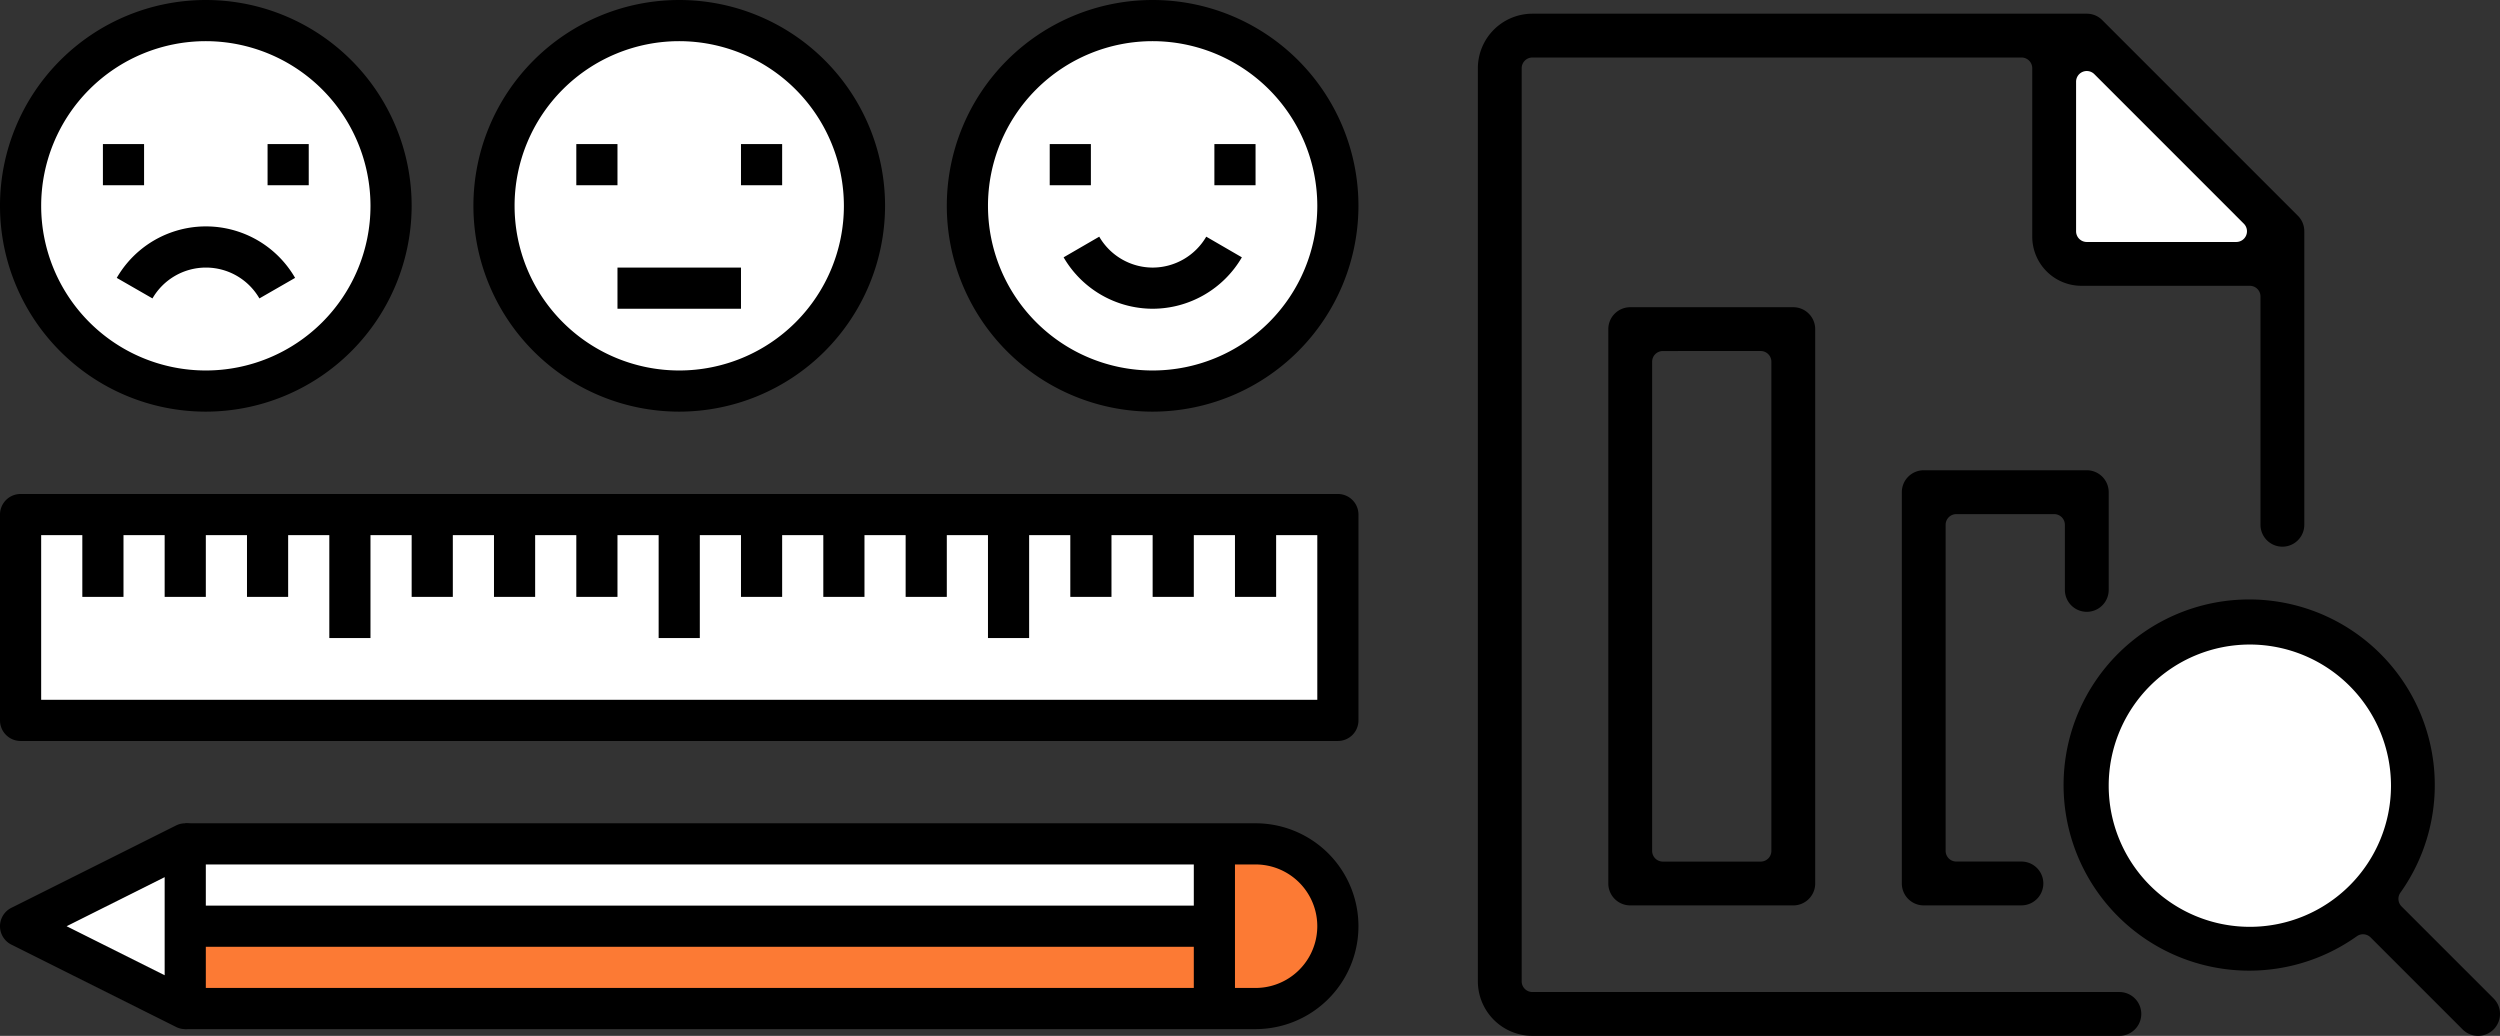 <?xml version="1.0" encoding="UTF-8" standalone="no"?>
<svg xmlns:dc="http://purl.org/dc/elements/1.1/" xmlns:cc="http://creativecommons.org/ns#" xmlns:rdf="http://www.w3.org/1999/02/22-rdf-syntax-ns#" xmlns:svg="http://www.w3.org/2000/svg" xmlns="http://www.w3.org/2000/svg" id="svg252" version="1.1" viewBox="0 0 199.687 82.738" height="82.738" width="199.687">
<rect x="0" y="0" width="199.687" height="82.738" fill="#333333" stroke="none"/>
<defs id="defs154">
<style id="style152">.a{isolation:isolate;}.b{fill:#fff;}.c{fill:#fc7a34;}</style>
</defs>
<g id="g250" transform="translate(279.877,-412.34)" class="a">
<path id="path156" transform="translate(169.139,-4.171)" d="m -284.75,420.841 v 16.424 h 18.664 l -16.424,-17.918 z" class="b" />
<circle id="circle158" transform="translate(-113.371,462.21)" r="13.438" cy="13.438" cx="13.438" class="b" />
<g id="g168" transform="translate(-161.833,413.434)">
<path id="path160" d="M 4.355,81.644 A 4.36,4.36 0 0 1 0,77.289 V 4.355 A 4.36,4.36 0 0 1 4.355,0 h 44.283 a 1.732,1.732 0 0 1 1.236,0.514 L 65.5,16.141 a 1.742,1.742 0 0 1 0.512,1.238 v 23.443 a 1.75,1.75 0 0 1 -3.5,0 V 22.589 A 0.854,0.854 0 0 0 61.658,21.734 H 48.205 A 3.926,3.926 0 0 1 44.282,17.811 V 4.355 A 0.857,0.857 0 0 0 43.427,3.5 H 4.355 A 0.857,0.857 0 0 0 3.5,4.355 v 72.934 a 0.856,0.856 0 0 0 0.855,0.855 h 46.886 a 1.75,1.75 0 1 1 0,3.5 z M 48.638,4.579 a 0.843,0.843 0 0 0 -0.328,0.065 0.854,0.854 0 0 0 -0.527,0.79 v 11.945 a 0.854,0.854 0 0 0 0.855,0.855 h 11.944 a 0.855,0.855 0 0 0 0.6,-1.46 L 49.241,4.83 A 0.851,0.851 0 0 0 48.638,4.579 Z" />
<path id="path162" transform="translate(46.888,46.888)" d="m 33.007,34.756 a 1.742,1.742 0 0 1 -1.238,-0.512 l -7.35,-7.35 a 0.856,0.856 0 0 0 -1.1,-0.093 14.825,14.825 0 1 1 3.481,-3.482 0.856,0.856 0 0 0 0.093,1.1 l 7.35,7.35 a 1.75,1.75 0 0 1 -1.238,2.987 z M 14.774,3.5 A 11.274,11.274 0 1 0 26.048,14.774 11.287,11.287 0 0 0 14.774,3.5 Z" />
<path id="path164" transform="translate(10.419,23.445)" d="M 1.75,47.78 A 1.753,1.753 0 0 1 0,46.031 V 1.75 A 1.753,1.753 0 0 1 1.75,0 h 13.024 a 1.753,1.753 0 0 1 1.752,1.75 v 44.281 a 1.753,1.753 0 0 1 -1.752,1.75 z M 4.355,3.5 A 0.854,0.854 0 0 0 3.501,4.354 v 39.071 a 0.854,0.854 0 0 0 0.854,0.855 h 7.816 a 0.854,0.854 0 0 0 0.854,-0.855 V 4.353 A 0.854,0.854 0 0 0 12.171,3.499 Z" />
<path id="path166" transform="translate(33.864,36.467)" d="M 1.75,34.758 A 1.752,1.752 0 0 1 0,33.008 V 1.752 A 1.753,1.753 0 0 1 1.75,0 h 13.024 a 1.753,1.753 0 0 1 1.75,1.752 v 7.806 a 1.75,1.75 0 0 1 -3.5,0 v -5.2 A 0.855,0.855 0 0 0 12.169,3.504 H 4.353 A 0.854,0.854 0 0 0 3.499,4.358 V 30.4 a 0.854,0.854 0 0 0 0.854,0.855 h 5.2 a 1.75,1.75 0 1 1 0,3.5 z" />
</g>
<path id="path170" transform="translate(-278.233,453.439)" d="m 98.642,0 h 6.576 V 16.44 H 0 V 0 Z" class="b" />
<path id="path172" transform="translate(-182.879,479.744)" d="m 3.288,0 a 6.576,6.576 0 1 1 0,13.152 H 0 V 0 Z" class="c" />
<circle id="circle174" transform="rotate(-45,413.214,466.356)" r="14.796" cy="14.796" cx="14.796" class="b" />
<rect y="0" x="0" id="rect176" transform="translate(-265.08,486.32)" height="6.576" width="82.202" class="c" />
<rect y="0" x="0" id="rect178" transform="translate(-265.08,479.744)" height="6.576" width="82.202" class="b" />
<circle id="circle180" transform="rotate(-45,394.308,512)" r="14.796" cy="14.796" cx="14.796" class="b" />
<circle id="circle182" transform="translate(-278.233,413.982)" r="14.796" cy="14.796" cx="14.796" class="b" />
<path id="path184" transform="translate(-278.233,479.744)" d="m 13.152,6.576 v 6.576 L 0,6.576 13.152,0 Z" class="b" />
<path id="path186" transform="translate(-279.877,412.34)" d="M 16.44,32.88 A 16.44,16.44 0 1 1 32.88,16.44 16.459,16.459 0 0 1 16.44,32.88 Z m 0,-29.592 A 13.152,13.152 0 1 0 29.593,16.44 13.167,13.167 0 0 0 16.44,3.288 Z" />
<path id="path188" transform="translate(-270.551,430.424)" d="m 11.394,5.752 a 4.934,4.934 0 0 0 -8.542,0 L 0,4.112 a 8.224,8.224 0 0 1 14.245,0 z" />
<rect y="0" x="0" id="rect190" transform="translate(-271.657,423.848)" height="3.288" width="3.288" />
<rect y="0" x="0" id="rect192" transform="translate(-258.505,423.848)" height="3.288" width="3.288" />
<path id="path194" transform="translate(-204.251,412.34)" d="M 16.44,32.88 A 16.44,16.44 0 1 1 32.88,16.44 16.459,16.459 0 0 1 16.44,32.88 Z m 0,-29.592 A 13.152,13.152 0 1 0 29.593,16.44 13.167,13.167 0 0 0 16.44,3.288 Z" />
<path id="path196" transform="translate(-194.921,431.244)" d="M 7.111,5.757 A 8.248,8.248 0 0 1 0,1.65 L 2.845,0 A 4.949,4.949 0 0 0 7.111,2.469 4.966,4.966 0 0 0 11.393,0 l 2.845,1.65 A 8.268,8.268 0 0 1 7.111,5.757 Z" />
<rect y="0" x="0" id="rect198" transform="translate(-196.031,423.848)" height="3.288" width="3.288" />
<rect y="0" x="0" id="rect200" transform="translate(-182.878,423.848)" height="3.288" width="3.288" />
<path id="path202" transform="translate(-242.064,412.34)" d="M 16.44,32.88 A 16.44,16.44 0 1 1 32.881,16.44 16.458,16.458 0 0 1 16.44,32.88 Z m 0,-29.592 A 13.152,13.152 0 1 0 29.593,16.44 13.167,13.167 0 0 0 16.44,3.288 Z" />
<rect y="0" x="0" id="rect204" transform="translate(-233.844,423.848)" height="3.288" width="3.288" />
<rect y="0" x="0" id="rect206" transform="translate(-220.691,423.848)" height="3.288" width="3.288" />
<rect y="0" x="0" id="rect208" transform="translate(-230.556,433.713)" height="3.288" width="9.865" />
<path id="path210" transform="translate(-265.081,478.1)" d="M 85.49,16.44 H 0 v -3.288 h 85.49 a 4.932,4.932 0 1 0 0,-9.864 H 0 V 0 h 85.49 a 8.22,8.22 0 1 1 0,16.44 z" />
<path id="path212" transform="translate(-279.877,478.102)" d="M 14.8,16.44 A 1.649,1.649 0 0 1 14.065,16.267 L 0.909,9.69 a 1.644,1.644 0 0 1 0,-2.941 L 14.061,0.173 A 1.644,1.644 0 0 1 16.44,1.644 V 14.8 A 1.644,1.644 0 0 1 14.8,16.44 Z M 5.32,8.22 13.152,12.136 V 4.3 Z" />
<rect y="0" x="0" id="rect214" transform="translate(-265.081,484.676)" height="3.288" width="82.202" />
<rect y="0" x="0" id="rect216" transform="translate(-184.522,479.744)" height="13.152" width="3.288" />
<path id="path218" transform="translate(-279.877,451.797)" d="M 106.863,19.728 H 1.644 A 1.644,1.644 0 0 1 0,18.084 V 1.644 A 1.644,1.644 0 0 1 1.644,0 h 105.219 a 1.644,1.644 0 0 1 1.644,1.644 v 16.44 a 1.643,1.643 0 0 1 -1.644,1.644 z M 3.288,16.44 H 105.219 V 3.288 H 3.288 Z" />
<rect y="0" x="0" id="rect220" transform="translate(-273.301,453.441)" height="6.575" width="3.288" />
<rect y="0" x="0" id="rect222" transform="translate(-266.725,453.441)" height="6.575" width="3.288" />
<rect y="0" x="0" id="rect224" transform="translate(-260.149,453.441)" height="6.575" width="3.288" />
<rect y="0" x="0" id="rect226" transform="translate(-253.573,453.441)" height="9.863" width="3.288" />
<rect y="0" x="0" id="rect228" transform="translate(-246.996,453.441)" height="6.575" width="3.288" />
<rect y="0" x="0" id="rect230" transform="translate(-240.42,453.441)" height="6.575" width="3.288" />
<rect y="0" x="0" id="rect232" transform="translate(-233.844,453.441)" height="6.575" width="3.288" />
<rect y="0" x="0" id="rect234" transform="translate(-227.268,453.441)" height="9.863" width="3.288" />
<rect y="0" x="0" id="rect236" transform="translate(-220.691,453.441)" height="6.575" width="3.288" />
<rect y="0" x="0" id="rect238" transform="translate(-214.115,453.441)" height="6.575" width="3.288" />
<rect y="0" x="0" id="rect240" transform="translate(-207.539,453.441)" height="6.575" width="3.288" />
<rect y="0" x="0" id="rect242" transform="translate(-200.963,453.441)" height="9.863" width="3.288" />
<rect y="0" x="0" id="rect244" transform="translate(-194.386,453.441)" height="6.575" width="3.288" />
<rect y="0" x="0" id="rect246" transform="translate(-187.81,453.441)" height="6.575" width="3.288" />
<rect y="0" x="0" id="rect248" transform="translate(-181.234,453.441)" height="6.575" width="3.288" /></g></svg>
